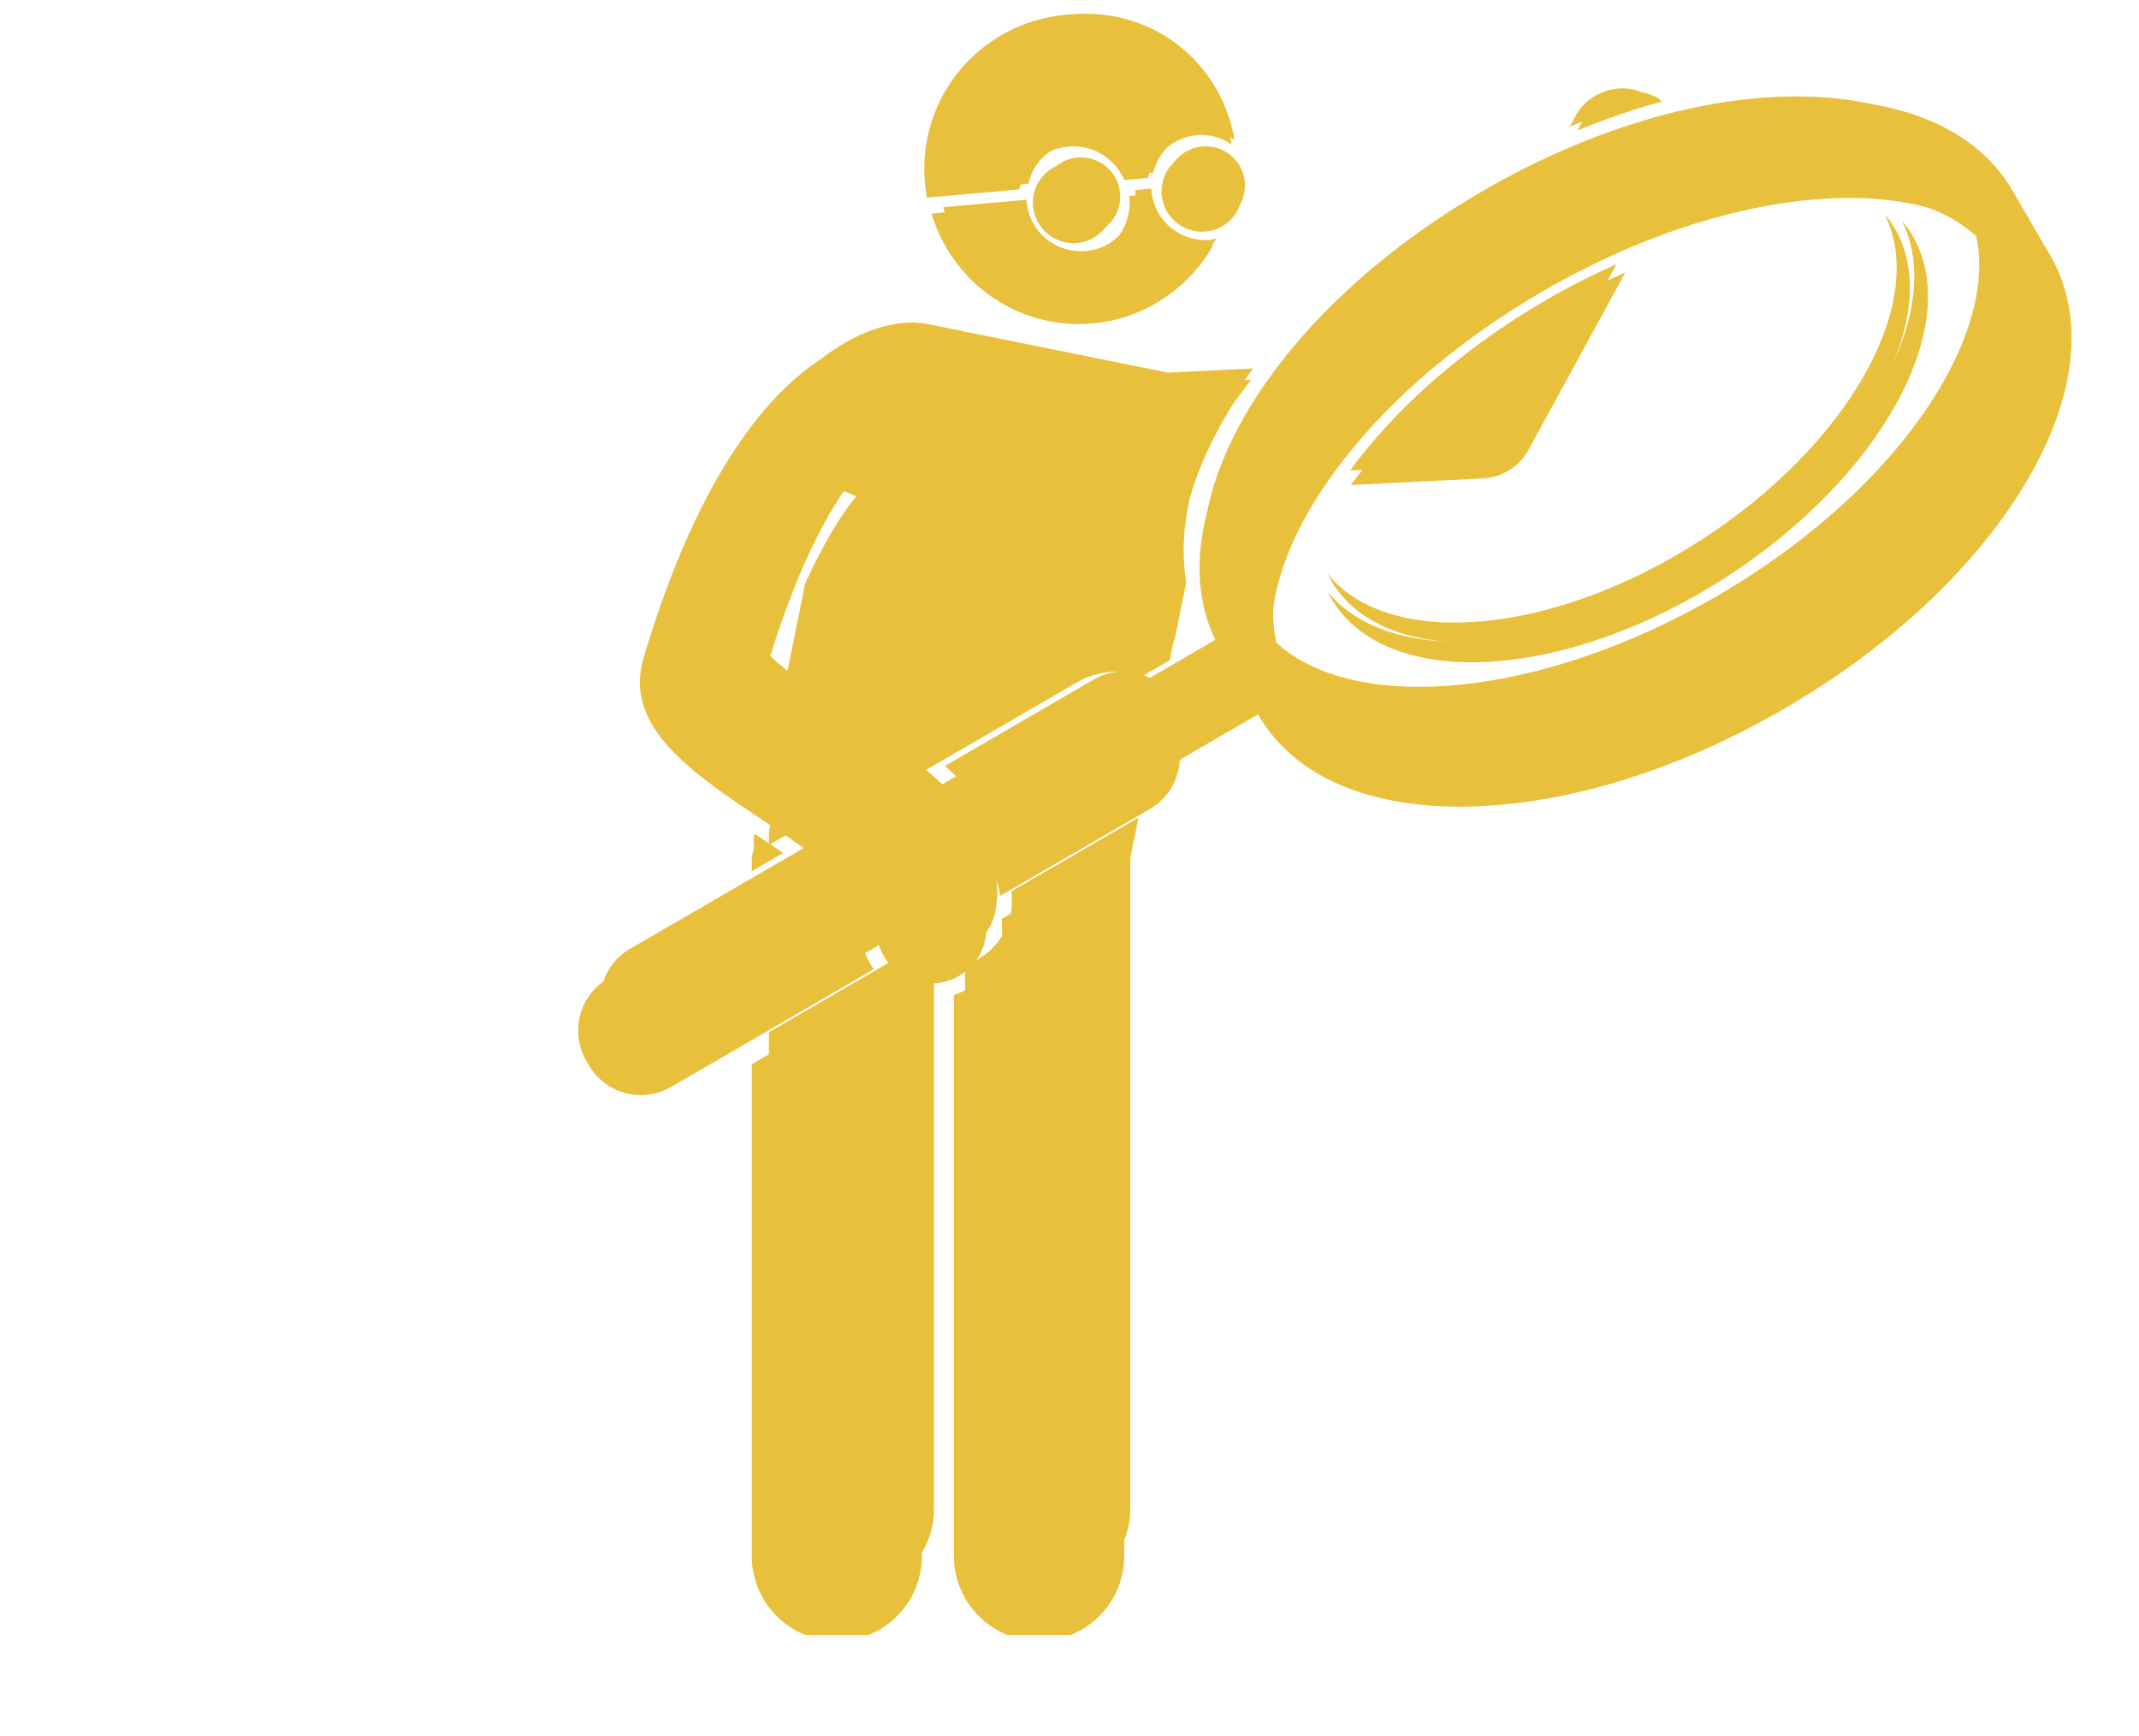 <?xml version="1.0" encoding="UTF-8"?> <svg xmlns="http://www.w3.org/2000/svg" xmlns:xlink="http://www.w3.org/1999/xlink" width="69" zoomAndPan="magnify" viewBox="0 0 51.75 42" height="56" preserveAspectRatio="xMidYMid meet" version="1.0"><defs><clipPath id="c031e95ff1"><path d="M 18 23 L 23 23 L 23 38.824 L 18 38.824 Z M 18 23 " clip-rule="nonzero"></path></clipPath><clipPath id="689d4474ea"><path d="M 23 19 L 28 19 L 28 38.824 L 23 38.824 Z M 23 19 " clip-rule="nonzero"></path></clipPath><clipPath id="8bb3ef3b39"><path d="M 14.336 20 L 22 20 L 22 26 L 14.336 26 Z M 14.336 20 " clip-rule="nonzero"></path></clipPath><clipPath id="7978f1d97a"><path d="M 18 23 L 23 23 L 23 39.559 L 18 39.559 Z M 18 23 " clip-rule="nonzero"></path></clipPath><clipPath id="48e274e739"><path d="M 23 20 L 28 20 L 28 39.559 L 23 39.559 Z M 23 20 " clip-rule="nonzero"></path></clipPath><clipPath id="8602487e91"><path d="M 22 2 L 50.414 2 L 50.414 22 L 22 22 Z M 22 2 " clip-rule="nonzero"></path></clipPath><clipPath id="863e6e5045"><path d="M 13.789 20 L 22 20 L 22 27 L 13.789 27 Z M 13.789 20 " clip-rule="nonzero"></path></clipPath></defs><path fill="#e8c03c" d="M 36.836 10.555 L 39.109 6.391 C 38.531 6.648 37.953 6.938 37.391 7.266 C 35.387 8.43 33.742 9.906 32.664 11.383 L 35.766 11.227 C 36.215 11.207 36.621 10.949 36.836 10.555 Z M 36.836 10.555 " fill-opacity="1" fill-rule="nonzero"></path><path fill="#e8c03c" d="M 39.867 2.297 C 39.242 1.953 38.457 2.188 38.113 2.812 L 37.98 3.062 C 38.645 2.785 39.305 2.562 39.965 2.379 C 39.93 2.355 39.906 2.32 39.867 2.297 Z M 39.867 2.297 " fill-opacity="1" fill-rule="nonzero"></path><path fill="#e8c03c" d="M 25.137 3.91 C 25.363 3.637 25.684 3.473 26.035 3.441 C 26.074 3.438 26.113 3.434 26.152 3.434 C 26.691 3.434 27.145 3.758 27.352 4.223 L 27.902 4.176 C 28.035 3.645 28.477 3.223 29.051 3.172 C 29.094 3.168 29.133 3.168 29.172 3.168 C 29.43 3.168 29.66 3.258 29.867 3.387 C 29.629 1.938 28.531 0.715 27.008 0.406 C 25.039 0.008 23.121 1.277 22.723 3.246 C 22.625 3.719 22.633 4.188 22.715 4.637 L 24.883 4.445 C 24.93 4.25 25.008 4.066 25.137 3.91 Z M 25.137 3.91 " fill-opacity="1" fill-rule="nonzero"></path><path fill="#e8c03c" d="M 29.168 5.809 C 28.48 5.809 27.914 5.293 27.855 4.605 C 27.852 4.59 27.859 4.578 27.859 4.562 L 27.457 4.602 C 27.457 4.613 27.465 4.625 27.469 4.641 C 27.531 5.363 26.996 6.008 26.27 6.074 C 26.23 6.074 26.191 6.078 26.152 6.078 C 25.461 6.078 24.898 5.559 24.836 4.875 C 24.836 4.859 24.84 4.848 24.84 4.832 L 22.82 5.012 C 23.195 6.254 24.207 7.258 25.566 7.531 C 27.141 7.852 28.676 7.086 29.43 5.762 C 29.383 5.773 29.34 5.801 29.285 5.805 C 29.246 5.809 29.207 5.809 29.168 5.809 Z M 29.168 5.809 " fill-opacity="1" fill-rule="nonzero"></path><g clip-path="url(#c031e95ff1)"><path fill="#e8c03c" d="M 21.836 23.098 L 18.602 24.973 L 18.602 36.516 C 18.602 37.617 19.496 38.512 20.602 38.512 C 21.703 38.512 22.598 37.617 22.598 36.516 L 22.598 23.434 C 22.594 23.434 22.59 23.434 22.586 23.434 C 22.301 23.395 22.055 23.262 21.836 23.098 Z M 21.836 23.098 " fill-opacity="1" fill-rule="nonzero"></path></g><path fill="#e8c03c" d="M 19.34 20.016 C 19.125 19.871 18.91 19.727 18.699 19.586 C 18.688 19.578 18.68 19.57 18.668 19.566 L 18.656 19.625 C 18.641 19.715 18.656 19.801 18.656 19.887 C 18.645 19.98 18.602 20.062 18.602 20.156 L 18.602 20.445 Z M 19.34 20.016 " fill-opacity="1" fill-rule="nonzero"></path><g clip-path="url(#689d4474ea)"><path fill="#e8c03c" d="M 27.344 36.516 L 27.344 20.77 L 27.543 19.781 L 24.473 21.562 C 24.473 21.715 24.488 21.863 24.469 22.02 C 24.379 22.652 23.93 23.156 23.348 23.352 L 23.348 36.516 C 23.348 37.617 24.242 38.512 25.348 38.512 C 26.449 38.512 27.344 37.617 27.344 36.516 Z M 27.344 36.516 " fill-opacity="1" fill-rule="nonzero"></path></g><path fill="#e8c03c" d="M 27.945 18.988 C 28.375 18.738 28.625 18.293 28.648 17.832 L 30.484 16.766 C 30.488 16.773 30.492 16.781 30.496 16.785 C 31.305 18.176 32.977 18.934 35.227 18.934 C 35.312 18.934 35.398 18.93 35.484 18.93 C 37.777 18.871 40.387 18.055 42.832 16.637 C 45.277 15.215 47.277 13.352 48.465 11.391 C 49.695 9.352 49.914 7.438 49.078 5.996 L 48.195 4.477 C 47.359 3.035 45.582 2.273 43.207 2.336 C 40.914 2.391 38.305 3.207 35.859 4.629 C 33.414 6.047 31.414 7.91 30.227 9.871 C 28.996 11.91 28.777 13.824 29.613 15.266 C 29.629 15.289 29.645 15.309 29.656 15.332 L 27.816 16.402 C 27.402 16.191 26.898 16.188 26.465 16.438 L 22.863 18.531 C 23.66 19.25 24.27 20.062 24.438 21.023 Z M 37.148 6.848 C 39.66 5.387 42.258 4.645 44.363 4.645 C 45.809 4.645 47.023 5 47.812 5.711 C 48.039 6.77 47.73 8.066 46.891 9.453 C 45.773 11.301 43.875 13.062 41.543 14.418 C 37.297 16.883 32.809 17.297 30.879 15.551 C 30.316 13.008 32.898 9.312 37.148 6.848 Z M 37.148 6.848 " fill-opacity="1" fill-rule="nonzero"></path><g clip-path="url(#8bb3ef3b39)"><path fill="#e8c03c" d="M 21.164 21.617 C 21.137 21.559 21.039 21.387 20.738 21.098 C 20.473 20.844 20.137 20.582 19.777 20.324 L 15.234 22.961 C 14.559 23.355 14.328 24.219 14.719 24.895 L 14.781 24.996 C 15.172 25.672 16.039 25.902 16.715 25.512 L 21.469 22.746 C 21.234 22.418 21.121 22.023 21.164 21.617 Z M 21.164 21.617 " fill-opacity="1" fill-rule="nonzero"></path></g><path fill="#e8c03c" d="M 18.902 19.273 C 19.664 19.785 20.453 20.309 20.996 20.828 C 21.469 21.281 21.547 21.543 21.539 21.605 C 21.438 22.312 21.93 22.965 22.637 23.066 C 22.699 23.074 22.762 23.078 22.82 23.078 C 23.453 23.078 24.008 22.613 24.098 21.969 C 24.402 19.84 22.242 18.398 20.34 17.125 C 19.773 16.746 18.961 16.203 18.637 15.871 C 19.34 13.605 20.082 12.277 20.699 11.496 L 21.055 11.648 C 20.699 12.078 20.285 12.754 19.859 13.691 L 19.387 16.016 C 19.746 16.281 20.199 16.582 20.539 16.812 C 21.191 17.246 21.863 17.703 22.469 18.199 L 26.223 16.02 C 26.512 15.852 26.84 15.762 27.172 15.762 C 27.379 15.762 27.586 15.797 27.781 15.863 L 28.414 15.496 L 28.699 14.086 C 28.477 12.75 28.848 11.215 29.812 9.621 C 29.957 9.383 30.152 9.148 30.32 8.914 L 28.258 9.016 L 22.324 7.816 C 22.293 7.809 22.266 7.82 22.234 7.816 C 22.227 7.812 22.219 7.809 22.207 7.809 C 22.129 7.801 22 7.801 21.84 7.816 C 21.832 7.816 21.828 7.816 21.82 7.816 C 21.102 7.891 19.691 8.344 18.258 10.473 C 17.5 11.598 16.738 13.18 16.066 15.438 C 15.582 17.059 17.195 18.133 18.902 19.273 Z M 18.902 19.273 " fill-opacity="1" fill-rule="nonzero"></path><path fill="#e8c03c" d="M 29.086 3.543 C 28.562 3.59 28.18 4.051 28.223 4.57 C 28.27 5.094 28.73 5.48 29.254 5.434 C 29.777 5.387 30.164 4.926 30.117 4.402 C 30.07 3.883 29.609 3.496 29.086 3.543 Z M 29.086 3.543 " fill-opacity="1" fill-rule="nonzero"></path><path fill="#e8c03c" d="M 26.066 3.812 C 25.547 3.855 25.16 4.316 25.207 4.84 C 25.254 5.363 25.715 5.75 26.234 5.703 C 26.758 5.656 27.145 5.195 27.098 4.672 C 27.051 4.148 26.59 3.766 26.066 3.812 Z M 26.066 3.812 " fill-opacity="1" fill-rule="nonzero"></path><path fill="#e8c03c" d="M 41.141 13.074 C 37.551 15.387 33.609 15.715 32.117 13.883 C 32.16 13.969 32.203 14.051 32.258 14.133 C 33.598 16.219 37.715 15.961 41.453 13.555 C 45.188 11.152 47.125 7.512 45.781 5.426 C 45.746 5.367 45.703 5.312 45.66 5.258 C 45.645 5.238 45.629 5.215 45.613 5.191 C 45.621 5.211 45.621 5.234 45.629 5.254 C 46.617 7.375 44.699 10.785 41.141 13.074 Z M 41.141 13.074 " fill-opacity="1" fill-rule="nonzero"></path><path fill="#e8c03c" d="M 36.98 10.883 L 39.324 6.59 C 38.73 6.855 38.137 7.152 37.555 7.488 C 35.488 8.691 33.793 10.211 32.684 11.734 L 35.879 11.574 C 36.344 11.551 36.762 11.289 36.98 10.883 Z M 36.98 10.883 " fill-opacity="1" fill-rule="nonzero"></path><path fill="#e8c03c" d="M 40.109 2.371 C 39.465 2.016 38.656 2.254 38.301 2.902 L 38.164 3.156 C 38.848 2.875 39.531 2.641 40.211 2.453 C 40.172 2.43 40.148 2.391 40.109 2.371 Z M 40.109 2.371 " fill-opacity="1" fill-rule="nonzero"></path><path fill="#e8c03c" d="M 24.926 4.031 C 25.156 3.75 25.484 3.578 25.848 3.547 C 25.891 3.543 25.93 3.543 25.969 3.543 C 26.527 3.543 26.992 3.875 27.203 4.355 L 27.773 4.305 C 27.91 3.754 28.367 3.324 28.961 3.27 C 29 3.266 29.043 3.266 29.082 3.266 C 29.348 3.266 29.586 3.359 29.797 3.492 C 29.555 1.996 28.422 0.734 26.852 0.418 C 24.824 0.008 22.844 1.32 22.434 3.348 C 22.336 3.836 22.34 4.32 22.426 4.781 L 24.66 4.582 C 24.707 4.383 24.789 4.191 24.926 4.031 Z M 24.926 4.031 " fill-opacity="1" fill-rule="nonzero"></path><path fill="#e8c03c" d="M 29.078 5.988 C 28.371 5.988 27.785 5.457 27.723 4.746 C 27.723 4.734 27.73 4.719 27.727 4.707 L 27.312 4.742 C 27.316 4.758 27.324 4.77 27.324 4.781 C 27.391 5.531 26.836 6.195 26.09 6.262 C 26.047 6.266 26.008 6.266 25.969 6.266 C 25.258 6.266 24.676 5.73 24.613 5.023 C 24.609 5.012 24.617 4.996 24.617 4.98 L 22.535 5.168 C 22.922 6.445 23.965 7.48 25.363 7.766 C 26.992 8.094 28.57 7.309 29.348 5.941 C 29.297 5.949 29.254 5.98 29.199 5.984 C 29.16 5.988 29.121 5.988 29.078 5.988 Z M 29.078 5.988 " fill-opacity="1" fill-rule="nonzero"></path><g clip-path="url(#7978f1d97a)"><path fill="#e8c03c" d="M 21.52 23.809 L 18.188 25.746 L 18.188 37.645 C 18.188 38.781 19.109 39.703 20.246 39.703 C 21.383 39.703 22.305 38.781 22.305 37.645 L 22.305 24.16 C 22.301 24.16 22.297 24.16 22.293 24.156 C 22 24.117 21.746 23.98 21.52 23.809 Z M 21.52 23.809 " fill-opacity="1" fill-rule="nonzero"></path></g><path fill="#e8c03c" d="M 18.945 20.637 C 18.727 20.484 18.504 20.336 18.285 20.191 C 18.273 20.184 18.266 20.176 18.254 20.172 L 18.242 20.23 C 18.223 20.324 18.242 20.41 18.242 20.504 C 18.23 20.598 18.188 20.68 18.188 20.781 L 18.188 21.078 Z M 18.945 20.637 " fill-opacity="1" fill-rule="nonzero"></path><g clip-path="url(#48e274e739)"><path fill="#e8c03c" d="M 27.199 37.645 L 27.199 21.41 L 27.406 20.391 L 24.238 22.23 C 24.238 22.387 24.258 22.535 24.234 22.699 C 24.141 23.352 23.676 23.871 23.078 24.074 L 23.078 37.645 C 23.078 38.781 24 39.703 25.137 39.703 C 26.277 39.703 27.199 38.781 27.199 37.645 Z M 27.199 37.645 " fill-opacity="1" fill-rule="nonzero"></path></g><g clip-path="url(#8602487e91)"><path fill="#e8c03c" d="M 27.82 19.574 C 28.262 19.316 28.52 18.859 28.543 18.383 L 30.438 17.281 C 30.441 17.289 30.445 17.297 30.449 17.305 C 31.281 18.738 33.004 19.516 35.324 19.516 C 35.41 19.516 35.5 19.516 35.59 19.512 C 37.953 19.453 40.645 18.613 43.164 17.148 C 45.688 15.684 47.75 13.766 48.973 11.742 C 50.242 9.641 50.465 7.668 49.602 6.18 L 48.691 4.613 C 47.828 3.129 46 2.344 43.551 2.406 C 41.188 2.465 38.496 3.305 35.977 4.77 C 33.453 6.234 31.395 8.156 30.168 10.18 C 28.898 12.277 28.676 14.254 29.539 15.738 C 29.551 15.762 29.566 15.785 29.582 15.805 L 27.688 16.906 C 27.258 16.691 26.738 16.688 26.293 16.945 L 22.578 19.105 C 23.398 19.844 24.027 20.68 24.203 21.672 Z M 37.305 7.059 C 39.895 5.551 42.574 4.789 44.742 4.789 C 46.234 4.789 47.484 5.152 48.297 5.887 C 48.535 6.98 48.215 8.312 47.348 9.746 C 46.195 11.648 44.238 13.469 41.836 14.863 C 37.457 17.406 32.832 17.832 30.84 16.031 C 30.262 13.406 32.926 9.602 37.305 7.059 Z M 37.305 7.059 " fill-opacity="1" fill-rule="nonzero"></path></g><g clip-path="url(#863e6e5045)"><path fill="#e8c03c" d="M 20.828 22.285 C 20.797 22.223 20.695 22.047 20.387 21.75 C 20.113 21.488 19.77 21.219 19.398 20.953 L 14.715 23.672 C 14.016 24.074 13.781 24.969 14.184 25.664 L 14.246 25.77 C 14.648 26.465 15.543 26.703 16.238 26.297 L 21.141 23.449 C 20.898 23.109 20.785 22.703 20.828 22.285 Z M 20.828 22.285 " fill-opacity="1" fill-rule="nonzero"></path></g><path fill="#e8c03c" d="M 18.496 19.871 C 19.281 20.395 20.094 20.938 20.652 21.473 C 21.141 21.941 21.223 22.207 21.215 22.27 C 21.109 23 21.617 23.676 22.348 23.777 C 22.41 23.789 22.473 23.793 22.535 23.793 C 23.188 23.793 23.758 23.312 23.852 22.648 C 24.164 20.453 21.941 18.965 19.977 17.652 C 19.395 17.266 18.555 16.703 18.223 16.359 C 18.945 14.023 19.711 12.656 20.348 11.852 L 20.715 12.008 C 20.348 12.453 19.922 13.148 19.48 14.117 L 18.996 16.508 C 19.367 16.785 19.832 17.098 20.184 17.332 C 20.855 17.777 21.547 18.25 22.172 18.762 L 26.043 16.516 C 26.34 16.34 26.68 16.25 27.023 16.25 C 27.234 16.25 27.445 16.285 27.648 16.352 L 28.301 15.973 L 28.594 14.523 C 28.367 13.145 28.75 11.562 29.742 9.918 C 29.891 9.672 30.09 9.434 30.266 9.188 L 28.141 9.297 L 22.02 8.059 C 21.992 8.051 21.961 8.062 21.934 8.059 C 21.922 8.055 21.914 8.051 21.902 8.051 C 21.82 8.043 21.691 8.039 21.523 8.059 C 21.516 8.059 21.512 8.059 21.504 8.059 C 20.762 8.137 19.309 8.602 17.832 10.797 C 17.051 11.957 16.262 13.59 15.57 15.918 C 15.074 17.586 16.734 18.695 18.496 19.871 Z M 18.496 19.871 " fill-opacity="1" fill-rule="nonzero"></path><path fill="#e8c03c" d="M 28.992 3.652 C 28.457 3.699 28.059 4.176 28.105 4.715 C 28.152 5.254 28.629 5.648 29.168 5.602 C 29.707 5.555 30.102 5.078 30.055 4.539 C 30.008 4 29.531 3.605 28.992 3.652 Z M 28.992 3.652 " fill-opacity="1" fill-rule="nonzero"></path><path fill="#e8c03c" d="M 25.883 3.93 C 25.344 3.977 24.945 4.453 24.992 4.992 C 25.043 5.527 25.516 5.926 26.055 5.879 C 26.594 5.832 26.992 5.355 26.945 4.816 C 26.895 4.277 26.422 3.879 25.883 3.93 Z M 25.883 3.93 " fill-opacity="1" fill-rule="nonzero"></path><path fill="#e8c03c" d="M 41.422 13.48 C 37.719 15.863 33.656 16.199 32.117 14.312 C 32.16 14.398 32.207 14.484 32.262 14.57 C 33.648 16.719 37.891 16.453 41.742 13.977 C 45.59 11.496 47.59 7.742 46.207 5.594 C 46.168 5.531 46.121 5.477 46.078 5.422 C 46.062 5.398 46.047 5.375 46.031 5.355 C 46.039 5.371 46.039 5.395 46.047 5.414 C 47.066 7.602 45.09 11.117 41.422 13.48 Z M 41.422 13.48 " fill-opacity="1" fill-rule="nonzero"></path></svg> 